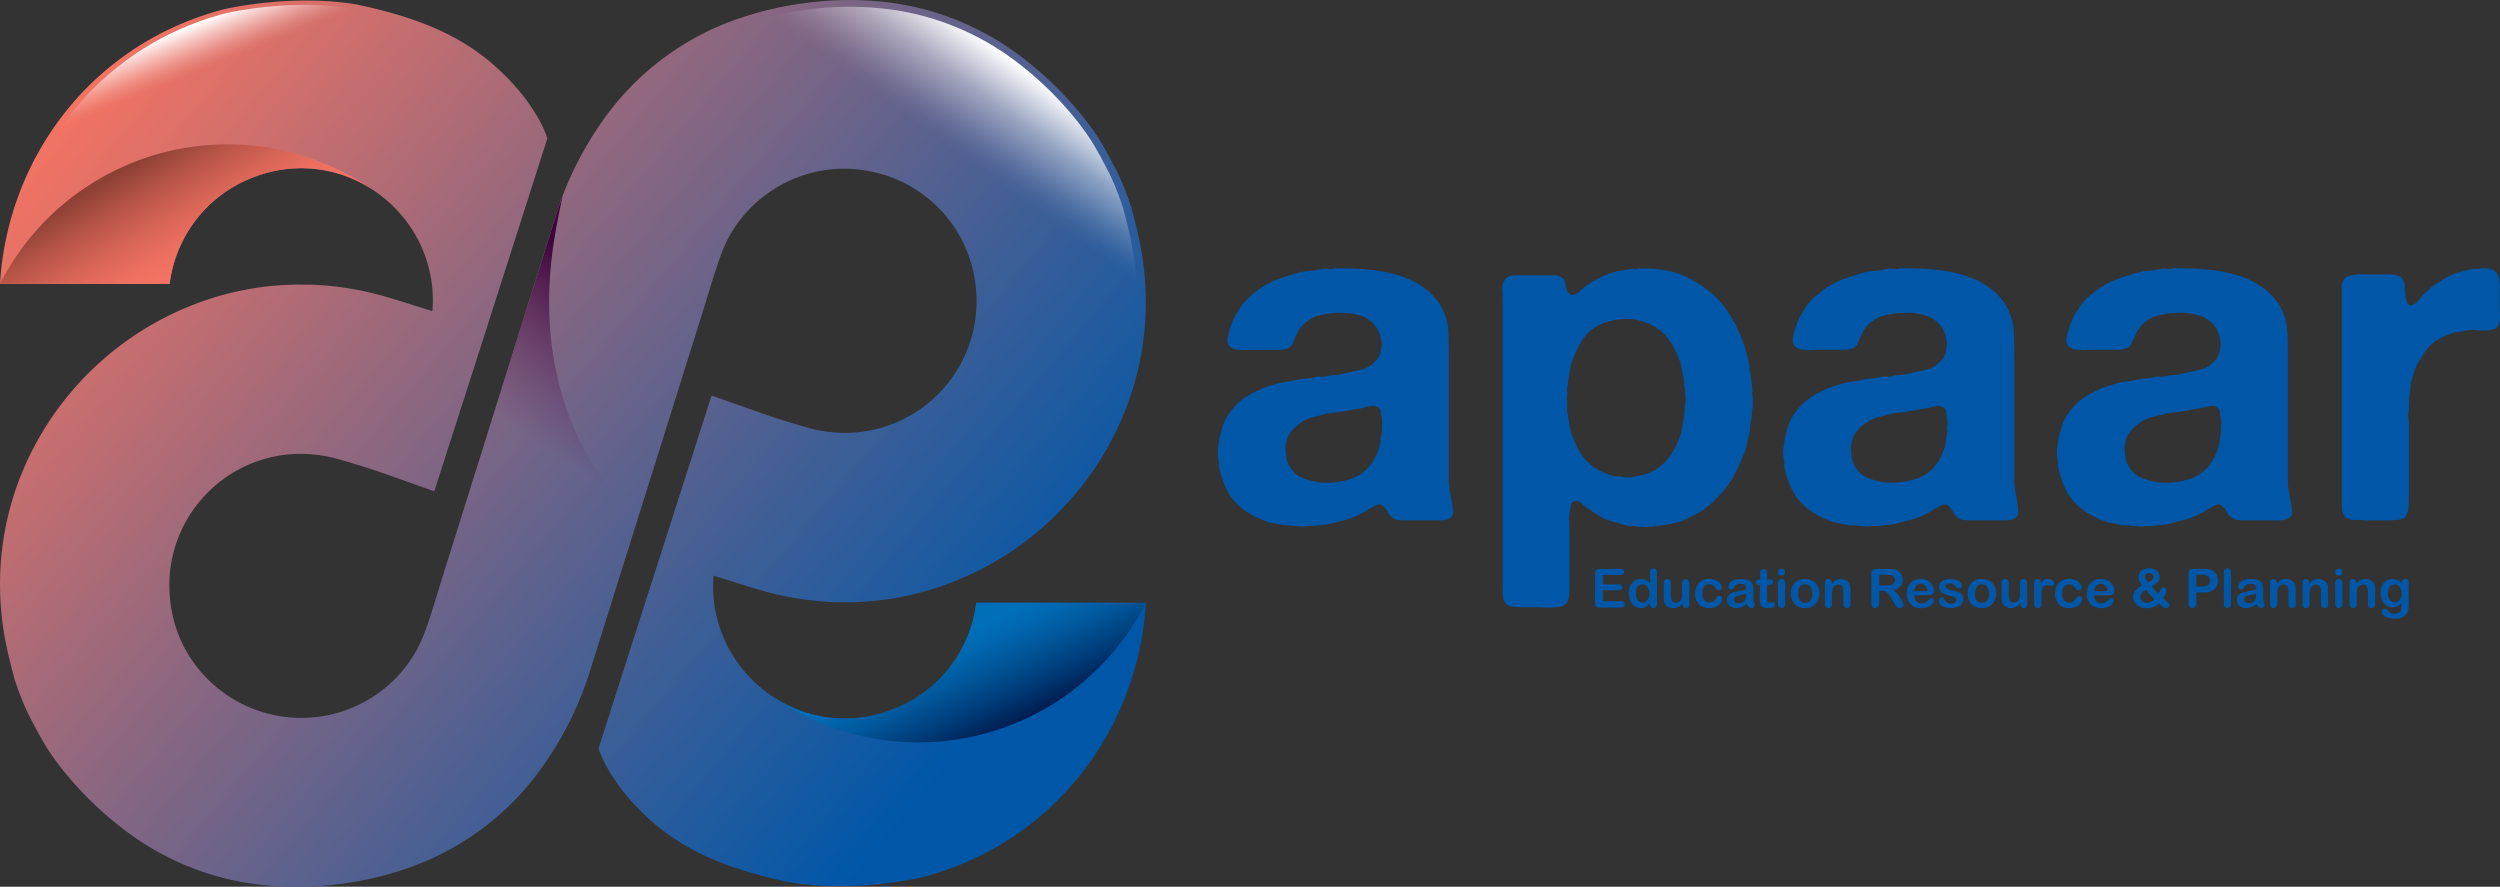 <svg xmlns="http://www.w3.org/2000/svg" xmlns:xlink="http://www.w3.org/1999/xlink" viewBox="0 0 1059.16 375.67"><rect x="0" y="0" width="1059.16" height="375.67" fill="#333333" stroke="none"/><defs><style>.cls-1{fill:#0057a8;}.cls-2{fill:url(#linear-gradient);}.cls-3{fill:none;}.cls-4{fill:url(#linear-gradient-2);}.cls-5{fill:url(#linear-gradient-3);}.cls-6{fill:url(#linear-gradient-4);}.cls-7{fill:url(#linear-gradient-5);}.cls-8{fill:url(#linear-gradient-6);}</style><linearGradient id="linear-gradient" x1="47.38" y1="23.91" x2="438.1" y2="351.76" gradientUnits="userSpaceOnUse"><stop offset="0" stop-color="#f37362"/><stop offset="0.61" stop-color="#4d6092"/><stop offset="0.91" stop-color="#0057a8"/></linearGradient><linearGradient id="linear-gradient-2" x1="280.79" y1="112.09" x2="219.91" y2="202.35" gradientUnits="userSpaceOnUse"><stop offset="0.17" stop-color="#3d063b"/><stop offset="0.85" stop-color="#61245e" stop-opacity="0"/></linearGradient><linearGradient id="linear-gradient-3" x1="91.69" y1="121.14" x2="58.49" y2="65.89" gradientUnits="userSpaceOnUse"><stop offset="0.23" stop-color="#f37362"/><stop offset="0.36" stop-color="#ec6f5f"/><stop offset="0.54" stop-color="#d76556"/><stop offset="0.76" stop-color="#b65447"/><stop offset="0.97" stop-color="#8e4035"/></linearGradient><linearGradient id="linear-gradient-4" x1="423.21" y1="310.08" x2="398.66" y2="259.75" gradientUnits="userSpaceOnUse"><stop offset="0" stop-color="#001d51"/><stop offset="0.24" stop-color="#003e7b"/><stop offset="0.48" stop-color="#00599d"/><stop offset="0.67" stop-color="#0069b2"/><stop offset="0.8" stop-color="#006fba"/></linearGradient><linearGradient id="linear-gradient-5" x1="429.95" y1="25.63" x2="345.8" y2="141.44" gradientUnits="userSpaceOnUse"><stop offset="0" stop-color="#fff"/><stop offset="0.01" stop-color="#fff" stop-opacity="0.96"/><stop offset="0.08" stop-color="#fff" stop-opacity="0.67"/><stop offset="0.14" stop-color="#fff" stop-opacity="0.43"/><stop offset="0.2" stop-color="#fff" stop-opacity="0.25"/><stop offset="0.25" stop-color="#fff" stop-opacity="0.11"/><stop offset="0.29" stop-color="#fff" stop-opacity="0.03"/><stop offset="0.32" stop-color="#fff" stop-opacity="0"/></linearGradient><linearGradient id="linear-gradient-6" x1="86.83" y1="8.01" x2="117.82" y2="84.69" gradientUnits="userSpaceOnUse"><stop offset="0" stop-color="#fff"/><stop offset="0.01" stop-color="#fff" stop-opacity="0.96"/><stop offset="0.06" stop-color="#fff" stop-opacity="0.67"/><stop offset="0.11" stop-color="#fff" stop-opacity="0.43"/><stop offset="0.15" stop-color="#fff" stop-opacity="0.25"/><stop offset="0.19" stop-color="#fff" stop-opacity="0.11"/><stop offset="0.22" stop-color="#fff" stop-opacity="0.03"/><stop offset="0.24" stop-color="#fff" stop-opacity="0"/></linearGradient></defs><g id="Layer_2" data-name="Layer 2"><g id="Layer_3" data-name="Layer 3"><path class="cls-1" d="M615.08,212.41a35.28,35.28,0,0,1,.5,4.44,2.86,2.86,0,0,1-2.12,3,6.31,6.31,0,0,1-2.83.6H596.48c-1.21,0-2.39,0-3.53-.1a4.7,4.7,0,0,1-2.73-.91,5,5,0,0,1-2.12-2.32,7.24,7.24,0,0,0-1.92-2.53,4.12,4.12,0,0,0-1-.71,2.58,2.58,0,0,0-1.62-.1,11,11,0,0,0-1.92,1,9.52,9.52,0,0,1-1.92,1,12.55,12.55,0,0,1-2.22,1.42l-2.43,1.21a30.65,30.65,0,0,1-5.45,1.92q-2.83.71-5.86,1.52a14.91,14.91,0,0,1-2.73.5q-1.32.1-2.73.3a7.07,7.07,0,0,0-1.21.11,8.34,8.34,0,0,1-1.21.1h-2.23a10.18,10.18,0,0,1-4,0h-1.82a7.66,7.66,0,0,0-2.73-.31,6.29,6.29,0,0,1-2.52-.3c-1.35-.27-2.63-.5-3.84-.71a12,12,0,0,1-3.44-1.11,33.42,33.42,0,0,1-10-5.76,24.32,24.32,0,0,1-6.57-9.39c-.4-1-.77-2-1.11-3s-.64-2.22-.91-3.43a4.2,4.2,0,0,1-.3-2,7.22,7.22,0,0,0-.1-2,11.61,11.61,0,0,1-.31-2.53,10.56,10.56,0,0,1,.1-2.73,17.92,17.92,0,0,0,.41-3.43c.4-1.48.81-3,1.21-4.55a17.6,17.6,0,0,1,1.62-4.14,26.92,26.92,0,0,1,7.88-8.89,44.12,44.12,0,0,1,11.32-5.26,25.09,25.09,0,0,1,5.45-1.41c1.89-.27,3.77-.61,5.66-1a18.49,18.49,0,0,1,3.44-.51,21.55,21.55,0,0,0,3.63-.5,8.32,8.32,0,0,1,2.83-.31,9.57,9.57,0,0,0,3-.3,10.29,10.29,0,0,1,2.83-.4,12.49,12.49,0,0,0,3-.41c2.83-.67,5.43-1.24,7.78-1.72a12.29,12.29,0,0,0,6.37-3.53,9.13,9.13,0,0,0,2.43-4,2,2,0,0,0,.1-1,1.1,1.1,0,0,1,.1-.81,2.93,2.93,0,0,0,.2-1.22v-1.21a11.52,11.52,0,0,1-.3-1.62,7.21,7.21,0,0,0-.31-1.41,12.71,12.71,0,0,0-8.48-8.28,21.92,21.92,0,0,0-4.35-.91,32.53,32.53,0,0,0-5.15-.21,40.33,40.33,0,0,0-5,.51,28.67,28.67,0,0,0-4.25,1,10.51,10.51,0,0,0-2.32,1.11,23.24,23.24,0,0,0-2.12,1.52,13.46,13.46,0,0,0-2.13,2.22,8.94,8.94,0,0,0-1.51,2.63,41.36,41.36,0,0,0-1.72,3.84,4,4,0,0,1-2.93,2.42,14.08,14.08,0,0,1-3.43.41H530a19.38,19.38,0,0,0-2,.1,5.36,5.36,0,0,1-1.82-.1h-1.82a2.19,2.19,0,0,0-1-.21,1.37,1.37,0,0,1-1-.4,3.24,3.24,0,0,1-2.22-2.63,4.91,4.91,0,0,1,0-2c.13-.67.27-1.28.4-1.82.4-1.48.84-2.86,1.31-4.14a19.36,19.36,0,0,1,1.72-3.54c.41-.67.81-1.34,1.21-2l1.22-2a23.5,23.5,0,0,1,4-4.24,5.9,5.9,0,0,0,1.21-1c.67-.54,1.28-1,1.82-1.42a20.52,20.52,0,0,1,1.82-1.21,33.26,33.26,0,0,1,7.27-3.54q3.84-1.31,7.89-2.52a30.08,30.08,0,0,1,5-.81,34,34,0,0,0,5.25-.81,8,8,0,0,1,2.53,0c1.14.14,1.85.07,2.12-.2a122.2,122.2,0,0,1,15.86.61,58.61,58.61,0,0,1,13.75,3,34.49,34.49,0,0,1,10.6,6,24.51,24.51,0,0,1,6.88,9.6,23.37,23.37,0,0,1,1.61,7.88c.14,3,.2,6,.2,9.09v52.85a29.51,29.51,0,0,0,.81,7.17,4,4,0,0,1,.21,1.31A4,4,0,0,0,615.08,212.41Zm-29.71-31.12a13.61,13.61,0,0,0,0-4.65,7.06,7.06,0,0,1-.4-2.22,1.94,1.94,0,0,0-.81-1.62,4.8,4.8,0,0,0-3-.81,13.59,13.59,0,0,1-1.42.3c-.4.07-.88.17-1.41.31a19.82,19.82,0,0,1-3,.6,28.38,28.38,0,0,0-3.24.61,6,6,0,0,1-1.82.2,34,34,0,0,1-5.25.81,21.14,21.14,0,0,0-5.05,1c-1.08.27-2.09.51-3,.71a14.55,14.55,0,0,0-2.83.91,18.39,18.39,0,0,0-7.18,5.45q-2.93,3.65-2.12,10.11a10.72,10.72,0,0,0,2.22,5.66,9.69,9.69,0,0,0,4.25,3.53,24.9,24.9,0,0,0,6.16,1.92,27,27,0,0,0,7.07.31,32.12,32.12,0,0,0,7-1.32,17.2,17.2,0,0,0,8.28-5.15,24.38,24.38,0,0,0,4.65-8.79,14.14,14.14,0,0,0,.51-2.93,17.08,17.08,0,0,1,.5-3.13Z"/><path class="cls-1" d="M742.39,167.14a24.77,24.77,0,0,1,.2,3.64,10.17,10.17,0,0,1-.4,3.43v2.63a19.87,19.87,0,0,0-.71,4.24,16.89,16.89,0,0,1-.71,4c-.27,1.21-.54,2.46-.81,3.74a18.46,18.46,0,0,1-1.21,3.73c-.94,2.3-1.89,4.42-2.83,6.37a54.93,54.93,0,0,1-3.23,5.76,33,33,0,0,1-2.53,3.33c-.88,1-1.85,2.06-2.93,3.14l-1.41,1.41a18.77,18.77,0,0,1-2.12,1.82c-.75.54-1.45,1.08-2.13,1.62a21.3,21.3,0,0,1-3.53,2.12c-1.28.6-2.6,1.24-3.94,1.92A16,16,0,0,1,710,221.5l-4.34.81a7.93,7.93,0,0,1-2.53.4,10,10,0,0,0-2.73.41h-1.81a5.76,5.76,0,0,1-3,0h-2a6.27,6.27,0,0,0-2.52-.3,6.51,6.51,0,0,1-2.53-.31c-2.15-.67-4.21-1.28-6.16-1.82a18.1,18.1,0,0,1-5.36-2.42,24.21,24.21,0,0,1-2.62-1.72l-2.63-1.92-2.43-1.82c-1.08-.81-2-.87-2.83-.2a1.76,1.76,0,0,0-1,1.52,6.84,6.84,0,0,1-.4,2.12,19.82,19.82,0,0,0-.3,4.65c.06,1.75.1,3.36.1,4.85v20.61c0,1.75,0,3.47-.1,5.15a8.4,8.4,0,0,1-1.11,4.14,3.89,3.89,0,0,1-2.23,1.22,19.16,19.16,0,0,1-3.63.5,39.08,39.08,0,0,1-4.05,0c-1.35-.07-2.49-.1-3.43-.1h-6.87a4.68,4.68,0,0,1-1.42-.2h-1.61q-3.45-1-3.64-3.94c-.14-2-.2-4.28-.2-7V127.53c0-1.48,0-3.06-.11-4.75a6.33,6.33,0,0,1,.91-3.94,3.73,3.73,0,0,1,2.23-1.82,7,7,0,0,1,2.52-.4h16.47a4.56,4.56,0,0,1,3,1,3.31,3.31,0,0,1,1.52,2.53,8.27,8.27,0,0,0,.91,3.13,2.29,2.29,0,0,0,.5.91l.71.7a4.29,4.29,0,0,0,3.64-1.21,22.53,22.53,0,0,1,2.83-2.42,56.09,56.09,0,0,1,5.46-3.34,32.46,32.46,0,0,1,6.26-2.52,14.22,14.22,0,0,1,3.54-.81,31.88,31.88,0,0,0,3.73-.61,3.84,3.84,0,0,1,1.72,0,1.88,1.88,0,0,0,1.52-.2q11.52-.41,19.5,3.13a44.68,44.68,0,0,1,13.64,9.2c.67.67,1.28,1.31,1.82,1.92s1.08,1.24,1.62,1.92A38.42,38.42,0,0,1,733,133.6c.74,1.21,1.45,2.42,2.12,3.63a1.84,1.84,0,0,1,.51,1,5.17,5.17,0,0,0,.5,1.42,27.6,27.6,0,0,1,2.23,4.85c.27.81.53,1.65.81,2.52s.53,1.79.8,2.73a25.68,25.68,0,0,1,1.12,5.05q.3,2.64.9,5.46c0,.68,0,1.42.11,2.22s.16,1.62.3,2.43Zm-28.5,4.65a14,14,0,0,0,.21-2.73,14.11,14.11,0,0,0-.21-2.73v-1.82a8.18,8.18,0,0,1-.4-2.62,10.62,10.62,0,0,0-.4-2.83c-.28-1.35-.54-2.66-.81-3.94a15.07,15.07,0,0,0-1.21-3.54,28.56,28.56,0,0,0-6.27-10.31q-3.84-3.83-10.91-5.65a14.57,14.57,0,0,0-3.54-.41h-3.74a5.67,5.67,0,0,1-1.41.2,5.74,5.74,0,0,0-1.42.21c-.94.27-1.85.5-2.72.7a11.94,11.94,0,0,0-2.53.91,17.56,17.56,0,0,0-8.19,6.87,45.24,45.24,0,0,0-4.74,10.31,24.15,24.15,0,0,0-.61,3.33,27.38,27.38,0,0,1-.61,3.34,12.37,12.37,0,0,0-.2,2.63,3,3,0,0,0-.2,1.92,5.81,5.81,0,0,1,0,2.12,3.14,3.14,0,0,0,0,2.22v4.24a3.59,3.59,0,0,0,.4,1.62,9.13,9.13,0,0,0,.21,2.22c.13.81.26,1.62.4,2.43a14.06,14.06,0,0,0,.61,2.42,36.48,36.48,0,0,0,4.34,9.6,22.41,22.41,0,0,0,7.18,6.57,27.13,27.13,0,0,0,6.66,2.63,3.56,3.56,0,0,0,1.42.1,3.53,3.53,0,0,1,1.41.1,13.4,13.4,0,0,0,2.43.3,10.2,10.2,0,0,0,2.63-.1c1.07-.27,2.18-.5,3.33-.7a20,20,0,0,0,3.33-.91,20.24,20.24,0,0,0,7.89-5.66,33.19,33.19,0,0,0,5-8.49,21.88,21.88,0,0,0,1.41-5.05q.41-2.62,1-5.46a19.65,19.65,0,0,1,.1-2A19.52,19.52,0,0,0,713.89,171.79Z"/><path class="cls-1" d="M854.55,212.41a35.28,35.28,0,0,1,.5,4.44,2.86,2.86,0,0,1-2.12,3,6.31,6.31,0,0,1-2.83.6H836c-1.21,0-2.39,0-3.53-.1a4.7,4.7,0,0,1-2.73-.91,5,5,0,0,1-2.12-2.32,7.48,7.48,0,0,0-1.92-2.53,4.12,4.12,0,0,0-1-.71,2.58,2.58,0,0,0-1.62-.1,10.65,10.65,0,0,0-1.92,1,9.79,9.79,0,0,1-1.92,1,13.32,13.32,0,0,1-2.22,1.42l-2.43,1.21a30.65,30.65,0,0,1-5.45,1.92q-2.83.71-5.86,1.52a14.91,14.91,0,0,1-2.73.5q-1.32.1-2.73.3a7,7,0,0,0-1.21.11,8.36,8.36,0,0,1-1.22.1h-2.22a10.18,10.18,0,0,1-4,0h-1.82a7.66,7.66,0,0,0-2.73-.31,6.25,6.25,0,0,1-2.52-.3c-1.35-.27-2.63-.5-3.84-.71a12,12,0,0,1-3.44-1.11,33.42,33.42,0,0,1-10-5.76,24.22,24.22,0,0,1-6.57-9.39,31.64,31.64,0,0,1-1.11-3c-.34-1.07-.64-2.22-.91-3.43a4.2,4.2,0,0,1-.3-2,6.87,6.87,0,0,0-.11-2,12.54,12.54,0,0,1-.3-2.53,10.56,10.56,0,0,1,.1-2.73,17.92,17.92,0,0,0,.41-3.43c.4-1.48.81-3,1.21-4.55a17.18,17.18,0,0,1,1.62-4.14,26.92,26.92,0,0,1,7.88-8.89A44.2,44.2,0,0,1,778,163.3a25.18,25.18,0,0,1,5.46-1.41c1.89-.27,3.77-.61,5.66-1a18.51,18.51,0,0,1,3.43-.51,21.53,21.53,0,0,0,3.64-.5,8.3,8.3,0,0,1,2.83-.31,9.57,9.57,0,0,0,3-.3,10.23,10.23,0,0,1,2.83-.4,12.55,12.55,0,0,0,3-.41q4.25-1,7.78-1.72A12.29,12.29,0,0,0,822,153.2a9,9,0,0,0,2.42-4,1.88,1.88,0,0,0,.11-1,1.1,1.1,0,0,1,.1-.81,2.93,2.93,0,0,0,.2-1.22v-1.21a11.52,11.52,0,0,1-.3-1.62,8,8,0,0,0-.31-1.41,12.75,12.75,0,0,0-8.49-8.28,21.65,21.65,0,0,0-4.34-.91,32.58,32.58,0,0,0-5.15-.21,40.5,40.5,0,0,0-5.06.51,28.83,28.83,0,0,0-4.24,1,10.51,10.51,0,0,0-2.32,1.11,23.39,23.39,0,0,0-2.13,1.52,13.87,13.87,0,0,0-2.12,2.22,8.72,8.72,0,0,0-1.51,2.63,41.36,41.36,0,0,0-1.72,3.84,4,4,0,0,1-2.93,2.42,14.1,14.1,0,0,1-3.44.41H769.47a19.38,19.38,0,0,0-2,.1,5.35,5.35,0,0,1-1.82-.1h-1.82a2.19,2.19,0,0,0-1-.21,1.36,1.36,0,0,1-1-.4,3.26,3.26,0,0,1-2.23-2.63,5.28,5.28,0,0,1,0-2c.14-.67.27-1.28.41-1.82.4-1.48.84-2.86,1.31-4.14a18.73,18.73,0,0,1,1.72-3.54c.4-.67.81-1.34,1.21-2s.81-1.34,1.21-2a23.92,23.92,0,0,1,4.05-4.24,6.19,6.19,0,0,0,1.21-1c.67-.54,1.28-1,1.82-1.42a19.15,19.15,0,0,1,1.82-1.21,33.26,33.26,0,0,1,7.27-3.54q3.84-1.31,7.88-2.52a30.36,30.36,0,0,1,5.06-.81,34.23,34.23,0,0,0,5.25-.81,8,8,0,0,1,2.53,0c1.14.14,1.85.07,2.12-.2a122.2,122.2,0,0,1,15.86.61,58.52,58.52,0,0,1,13.74,3,34.43,34.43,0,0,1,10.61,6,24.49,24.49,0,0,1,6.87,9.6,23.61,23.61,0,0,1,1.62,7.88q.2,4.44.2,9.09v52.85a29.51,29.51,0,0,0,.81,7.17,4.28,4.28,0,0,1,.2,1.31A4,4,0,0,0,854.55,212.41Zm-29.71-31.12a13.61,13.61,0,0,0,0-4.65,7.09,7.09,0,0,1-.41-2.22,1.93,1.93,0,0,0-.8-1.62,4.82,4.82,0,0,0-3-.81,14,14,0,0,1-1.41.3c-.4.07-.88.17-1.42.31a19.35,19.35,0,0,1-3,.6,28.22,28.22,0,0,0-3.23.61,6,6,0,0,1-1.82.2,34,34,0,0,1-5.25.81,21,21,0,0,0-5,1c-1.08.27-2.09.51-3,.71a15,15,0,0,0-2.83.91,18.43,18.43,0,0,0-7.17,5.45q-2.93,3.65-2.12,10.11a10.72,10.72,0,0,0,2.22,5.66,9.64,9.64,0,0,0,4.25,3.53,24.9,24.9,0,0,0,6.16,1.92,27,27,0,0,0,7.07.31,32,32,0,0,0,7-1.32,17.19,17.19,0,0,0,8.29-5.15,24.38,24.38,0,0,0,4.65-8.79,14.13,14.13,0,0,0,.5-2.93,18,18,0,0,1,.51-3.13Z"/><path class="cls-1" d="M970.54,212.41a33.55,33.55,0,0,1,.51,4.44,2.87,2.87,0,0,1-2.13,3,6.28,6.28,0,0,1-2.83.6H952c-1.21,0-2.39,0-3.54-.1a4.75,4.75,0,0,1-2.73-.91,5,5,0,0,1-2.12-2.32,7.24,7.24,0,0,0-1.92-2.53,3.94,3.94,0,0,0-1-.71,2.54,2.54,0,0,0-1.61-.1,10.33,10.33,0,0,0-1.92,1,9.79,9.79,0,0,1-1.92,1,13,13,0,0,1-2.23,1.42l-2.42,1.21a30.48,30.48,0,0,1-5.46,1.92q-2.84.71-5.86,1.52a14.61,14.61,0,0,1-2.73.5c-.88.07-1.78.17-2.72.3a7.19,7.19,0,0,0-1.22.11,8.23,8.23,0,0,1-1.21.1h-2.22a10.23,10.23,0,0,1-4.05,0h-1.81a7.71,7.71,0,0,0-2.73-.31,6.32,6.32,0,0,1-2.53-.3c-1.35-.27-2.63-.5-3.84-.71a11.89,11.89,0,0,1-3.43-1.11,33.48,33.48,0,0,1-10-5.76,24.2,24.2,0,0,1-6.56-9.39,31.63,31.63,0,0,1-1.12-3c-.33-1.07-.64-2.22-.9-3.43a4.09,4.09,0,0,1-.31-2,6.86,6.86,0,0,0-.1-2,11.82,11.82,0,0,1-.3-2.53,10.12,10.12,0,0,1,.1-2.73,17.8,17.8,0,0,0,.4-3.43c.41-1.48.81-3,1.21-4.55a18,18,0,0,1,1.62-4.14,27,27,0,0,1,7.88-8.89A44.28,44.28,0,0,1,894,163.3a25.18,25.18,0,0,1,5.46-1.41c1.88-.27,3.77-.61,5.65-1a18.62,18.62,0,0,1,3.44-.51,21.81,21.81,0,0,0,3.64-.5,8.27,8.27,0,0,1,2.83-.31,9.57,9.57,0,0,0,3-.3,10.18,10.18,0,0,1,2.83-.4,12.55,12.55,0,0,0,3-.41q4.25-1,7.78-1.72A12.29,12.29,0,0,0,938,153.2a9,9,0,0,0,2.42-4,1.86,1.86,0,0,0,.1-1,1.16,1.16,0,0,1,.1-.81,2.93,2.93,0,0,0,.2-1.22v-1.21a15.35,15.35,0,0,1-.3-1.62,8.07,8.07,0,0,0-.3-1.41,12.75,12.75,0,0,0-8.49-8.28,21.65,21.65,0,0,0-4.34-.91,32.71,32.71,0,0,0-5.16-.21,40.53,40.53,0,0,0-5,.51,28.52,28.52,0,0,0-4.24,1,10.58,10.58,0,0,0-2.33,1.11,23.24,23.24,0,0,0-2.12,1.52,13.44,13.44,0,0,0-2.12,2.22,9,9,0,0,0-1.52,2.63c-.67,1.34-1.24,2.62-1.72,3.84a4,4,0,0,1-2.92,2.42,14.22,14.22,0,0,1-3.44.41H885.46a19.52,19.52,0,0,0-2,.1,5.38,5.38,0,0,1-1.82-.1H879.8a2.16,2.16,0,0,0-1-.21,1.37,1.37,0,0,1-1-.4,3.25,3.25,0,0,1-2.22-2.63,4.91,4.91,0,0,1,0-2c.13-.67.27-1.28.41-1.82.4-1.48.83-2.86,1.31-4.14a18.73,18.73,0,0,1,1.72-3.54l1.21-2c.4-.67.81-1.34,1.21-2a24.21,24.21,0,0,1,4-4.24,5.9,5.9,0,0,0,1.21-1c.68-.54,1.28-1,1.82-1.42s1.15-.81,1.82-1.21a33.34,33.34,0,0,1,7.28-3.54c2.56-.87,5.18-1.71,7.88-2.52a30.41,30.41,0,0,1,5-.81,34.35,34.35,0,0,0,5.26-.81,7.93,7.93,0,0,1,2.52,0c1.14.14,1.85.07,2.12-.2a122.29,122.29,0,0,1,15.87.61,58.52,58.52,0,0,1,13.74,3,34.55,34.55,0,0,1,10.61,6,24.59,24.59,0,0,1,6.87,9.6,23.61,23.61,0,0,1,1.62,7.88q.2,4.44.2,9.09v52.85a29.51,29.51,0,0,0,.81,7.17,4.28,4.28,0,0,1,.2,1.31A4.3,4.3,0,0,0,970.54,212.41Zm-29.71-31.12a13,13,0,0,0,0-4.65,7.06,7.06,0,0,1-.4-2.22,1.91,1.91,0,0,0-.81-1.62,4.77,4.77,0,0,0-3-.81,14,14,0,0,1-1.41.3c-.41.07-.88.17-1.42.31a19.35,19.35,0,0,1-3,.6,27.82,27.82,0,0,0-3.23.61,6,6,0,0,1-1.82.2,34.35,34.35,0,0,1-5.26.81,21.24,21.24,0,0,0-5,1c-1.08.27-2.09.51-3,.71a14.77,14.77,0,0,0-2.83.91,18.36,18.36,0,0,0-7.17,5.45q-2.94,3.65-2.12,10.11a10.64,10.64,0,0,0,2.22,5.66,9.61,9.61,0,0,0,4.24,3.53,25,25,0,0,0,6.16,1.92,27,27,0,0,0,7.08.31,32.14,32.14,0,0,0,7-1.32,17.28,17.28,0,0,0,8.29-5.15,24.36,24.36,0,0,0,4.64-8.79,14.14,14.14,0,0,0,.51-2.93,18,18,0,0,1,.5-3.13Z"/><path class="cls-1" d="M1051.17,113.59a17.25,17.25,0,0,1,3.94.4,4.54,4.54,0,0,1,2.73,1.82q1.22,1.62,1.21,5.56v7c0,1.48,0,3.17.1,5a9.42,9.42,0,0,1-.7,4.45,3.72,3.72,0,0,1-2.33,1.82,13.3,13.3,0,0,1-3.43.4c-1.29,0-2.63-.06-4-.2a12.74,12.74,0,0,0-3.94.2,14,14,0,0,1-2.82.51,10.76,10.76,0,0,0-2.63.5,30.62,30.62,0,0,0-6.47,2.93,17,17,0,0,0-5,4.35c-.68,1.08-1.38,2.19-2.12,3.33s-1.45,2.33-2.12,3.54c-.41,1.08-.78,2.19-1.12,3.33s-.64,2.26-.91,3.34a10.58,10.58,0,0,0-.4,2.93,11,11,0,0,1-.4,2.93,4,4,0,0,0-.11,1.51,2.76,2.76,0,0,1-.1,1.32v3.23a8,8,0,0,0-.2,3.13,29.73,29.73,0,0,1,.2,3.34v30.11c0,1.75-.07,3.37-.2,4.85a7.31,7.31,0,0,1-1.21,3.64,2.45,2.45,0,0,1-1.31.9,14.2,14.2,0,0,1-1.92.51h-1a11.07,11.07,0,0,1-2.23.2h-10.91a15.91,15.91,0,0,0-2.53-.2h-2.72c-.68-.27-1.35-.51-2-.71a2.1,2.1,0,0,1-1.41-1.31,5,5,0,0,1-.91-2.93c-.07-1.28-.1-2.59-.1-3.94V121.77a5.53,5.53,0,0,1,.81-3.13,4.4,4.4,0,0,1,3-2,25,25,0,0,1,4.85-.4H1011a26.37,26.37,0,0,1,4.24.3,4,4,0,0,1,2.83,1.92,6.29,6.29,0,0,1,.71,2.83c.06,1.21.16,2.39.3,3.53a13.78,13.78,0,0,0,.71,3.14,1.89,1.89,0,0,0,1.92,1.41,1.12,1.12,0,0,1,.8-.4,1.17,1.17,0,0,0,.81-.41,11.15,11.15,0,0,0,2.12-2.32,9.34,9.34,0,0,1,2.33-2.32,8.5,8.5,0,0,0,1.41-1.32,8.94,8.94,0,0,1,1.42-1.31c1.21-.81,2.45-1.62,3.74-2.43s2.59-1.54,3.94-2.22,2.73-1,4.14-1.42l4.34-1.21a7.45,7.45,0,0,1,2.33-.1C1050.19,114,1050.9,113.86,1051.17,113.59Z"/><path class="cls-1" d="M686.51,243.59h-7.44v4h6.85a1.66,1.66,0,0,1,1.13.34,1.16,1.16,0,0,1,.37.9,1.19,1.19,0,0,1-.36.9,1.59,1.59,0,0,1-1.14.35h-6.85v4.64h7.7a1.67,1.67,0,0,1,1.17.36,1.25,1.25,0,0,1,.4,1,1.22,1.22,0,0,1-.4.94,1.67,1.67,0,0,1-1.17.36h-9a1.72,1.72,0,0,1-2-2V243.07a2.73,2.73,0,0,1,.21-1.16,1.33,1.33,0,0,1,.66-.66,2.81,2.81,0,0,1,1.16-.2h8.71a1.68,1.68,0,0,1,1.18.35,1.18,1.18,0,0,1,.38.91,1.21,1.21,0,0,1-.38.93A1.73,1.73,0,0,1,686.51,243.59Z"/><path class="cls-1" d="M699.06,255.89v-.3a8.37,8.37,0,0,1-1.2,1.14,4.65,4.65,0,0,1-2.81.89,4.44,4.44,0,0,1-2-.46,4.7,4.7,0,0,1-1.6-1.32,5.8,5.8,0,0,1-1-2,8.35,8.35,0,0,1-.35-2.5,6.51,6.51,0,0,1,1.39-4.44,4.61,4.61,0,0,1,3.66-1.59,4.92,4.92,0,0,1,2.21.45,6,6,0,0,1,1.75,1.39v-4.48a2.27,2.27,0,0,1,.38-1.42,1.46,1.46,0,0,1,2.12,0,1.93,1.93,0,0,1,.37,1.29v13.39a1.84,1.84,0,0,1-.4,1.3,1.43,1.43,0,0,1-2.06,0A1.86,1.86,0,0,1,699.06,255.89Zm-6-4.46a5.11,5.11,0,0,0,.39,2.1,2.89,2.89,0,0,0,1,1.31,2.6,2.6,0,0,0,1.45.44,2.68,2.68,0,0,0,1.47-.42,2.83,2.83,0,0,0,1-1.28,5,5,0,0,0,.4-2.15,4.89,4.89,0,0,0-.4-2.08,3.14,3.14,0,0,0-1.06-1.34,2.6,2.6,0,0,0-3,0,3,3,0,0,0-1,1.36A5.21,5.21,0,0,0,693.09,251.43Z"/><path class="cls-1" d="M712.86,255.91v-.39a6.61,6.61,0,0,1-1.14,1.16,4.23,4.23,0,0,1-1.31.69,5.44,5.44,0,0,1-1.63.23,4.12,4.12,0,0,1-2-.46,3.33,3.33,0,0,1-1.35-1.25,5.55,5.55,0,0,1-.57-2.78v-6a2,2,0,0,1,.41-1.36,1.56,1.56,0,0,1,2.2,0,1.92,1.92,0,0,1,.43,1.35V252a7.51,7.51,0,0,0,.17,1.78,2.21,2.21,0,0,0,.64,1.12,1.84,1.84,0,0,0,1.25.4,2.56,2.56,0,0,0,1.45-.45,2.72,2.72,0,0,0,1-1.19,9.67,9.67,0,0,0,.25-2.83v-3.69a1.92,1.92,0,0,1,.43-1.35,1.55,1.55,0,0,1,2.19,0,2,2,0,0,1,.41,1.36v8.8a1.84,1.84,0,0,1-.4,1.3,1.29,1.29,0,0,1-1,.43,1.32,1.32,0,0,1-1-.45A1.82,1.82,0,0,1,712.86,255.91Z"/><path class="cls-1" d="M729.62,253.86a2.72,2.72,0,0,1-.34,1.22,4.16,4.16,0,0,1-1,1.23,5.27,5.27,0,0,1-1.75.93,7.3,7.3,0,0,1-2.38.36,5.82,5.82,0,0,1-4.39-1.64,6.08,6.08,0,0,1-1.58-4.4,7.16,7.16,0,0,1,.73-3.3A5.15,5.15,0,0,1,721,246a6.47,6.47,0,0,1,3.26-.78,6.54,6.54,0,0,1,2.17.34,5.68,5.68,0,0,1,1.66.89,4.2,4.2,0,0,1,1.05,1.17,2.29,2.29,0,0,1,.36,1.15,1.21,1.21,0,0,1-.4.92,1.41,1.41,0,0,1-1,.38,1,1,0,0,1-.63-.2,3.39,3.39,0,0,1-.56-.63,4.63,4.63,0,0,0-1.16-1.26,2.57,2.57,0,0,0-1.54-.43,2.62,2.62,0,0,0-2.17,1,4.56,4.56,0,0,0-.82,2.88,5.57,5.57,0,0,0,.21,1.57,3.58,3.58,0,0,0,.61,1.22,2.57,2.57,0,0,0,1,.77,3.12,3.12,0,0,0,2.81-.16,3.76,3.76,0,0,0,1.15-1.29,2.74,2.74,0,0,1,.6-.8,1.15,1.15,0,0,1,.79-.29,1.16,1.16,0,0,1,.92.42A1.36,1.36,0,0,1,729.62,253.86Z"/><path class="cls-1" d="M739.93,255.91a9.2,9.2,0,0,1-2.12,1.28,5.91,5.91,0,0,1-2.31.43,4.33,4.33,0,0,1-2-.46,3.3,3.3,0,0,1-1.36-1.25,3.25,3.25,0,0,1-.48-1.71,3.07,3.07,0,0,1,.79-2.13,4,4,0,0,1,2.16-1.17l1.44-.3c.76-.16,1.42-.3,2-.43s1.14-.29,1.77-.47a3.09,3.09,0,0,0-.48-1.77,2.17,2.17,0,0,0-1.77-.56,3.77,3.77,0,0,0-1.74.32,2.8,2.8,0,0,0-1,1c-.28.43-.48.71-.59.85a1,1,0,0,1-.74.21,1.31,1.31,0,0,1-.89-.33,1.1,1.1,0,0,1-.37-.84,2.59,2.59,0,0,1,.57-1.56,4.05,4.05,0,0,1,1.77-1.24,7.86,7.86,0,0,1,3-.49,8.54,8.54,0,0,1,3.14.47,2.89,2.89,0,0,1,1.62,1.5,6.43,6.43,0,0,1,.47,2.71v1.81c0,.5,0,1.05,0,1.66a6.07,6.07,0,0,0,.29,1.78,6.19,6.19,0,0,1,.28,1.2,1.14,1.14,0,0,1-.44.85,1.5,1.5,0,0,1-1,.38,1.32,1.32,0,0,1-.92-.44A6.79,6.79,0,0,1,739.93,255.91Zm-.2-4.39a17,17,0,0,1-1.94.52c-.84.18-1.43.31-1.76.4a2.29,2.29,0,0,0-.93.5,1.26,1.26,0,0,0-.45,1,1.53,1.53,0,0,0,.53,1.17,1.91,1.91,0,0,0,1.36.48,3.63,3.63,0,0,0,1.67-.39,2.7,2.7,0,0,0,1.11-1,4.6,4.6,0,0,0,.41-2.27Z"/><path class="cls-1" d="M745.39,245.55h.34v-1.82c0-.49,0-.88,0-1.16a1.6,1.6,0,0,1,.21-.71,1.39,1.39,0,0,1,.51-.51,1.47,1.47,0,0,1,.75-.19,1.49,1.49,0,0,1,1,.43,1.3,1.3,0,0,1,.4.71,6.91,6.91,0,0,1,.08,1.18v2.07h1.11a1.46,1.46,0,0,1,1,.3,1,1,0,0,1,.34.79.87.87,0,0,1-.49.85,3,3,0,0,1-1.38.25h-.57v5.58a9.69,9.69,0,0,0,0,1.09,1.14,1.14,0,0,0,.27.63.91.91,0,0,0,.71.24,4.29,4.29,0,0,0,.72-.1,3.88,3.88,0,0,1,.71-.09,1,1,0,0,1,.66.29,1,1,0,0,1,.29.73,1.2,1.2,0,0,1-.8,1.12,5.38,5.38,0,0,1-2.3.39,3.94,3.94,0,0,1-2.15-.48,2.24,2.24,0,0,1-1-1.32,9.08,9.08,0,0,1-.22-2.26v-5.82h-.4a1.48,1.48,0,0,1-1-.31,1,1,0,0,1-.35-.79,1,1,0,0,1,.36-.79A1.6,1.6,0,0,1,745.39,245.55Z"/><path class="cls-1" d="M754.82,243.87a1.59,1.59,0,0,1-1.08-.39,1.38,1.38,0,0,1-.45-1.1,1.36,1.36,0,0,1,.46-1.06,1.54,1.54,0,0,1,1.07-.42,1.63,1.63,0,0,1,1,.38,1.35,1.35,0,0,1,.45,1.1,1.39,1.39,0,0,1-.44,1.09A1.52,1.52,0,0,1,754.82,243.87Zm1.5,3.13v8.78a2,2,0,0,1-.43,1.38,1.44,1.44,0,0,1-1.1.46,1.38,1.38,0,0,1-1.09-.48,2,2,0,0,1-.41-1.36v-8.69a2,2,0,0,1,.41-1.35,1.39,1.39,0,0,1,1.09-.46,1.44,1.44,0,0,1,1.1.46A1.74,1.74,0,0,1,756.32,247Z"/><path class="cls-1" d="M770.82,251.45a7.17,7.17,0,0,1-.42,2.5,5.4,5.4,0,0,1-1.23,2,5.31,5.31,0,0,1-1.91,1.26,6.59,6.59,0,0,1-2.5.44,6.72,6.72,0,0,1-2.48-.44,5.41,5.41,0,0,1-1.9-1.28,5.49,5.49,0,0,1-1.23-2,7.13,7.13,0,0,1-.41-2.5,7.24,7.24,0,0,1,.42-2.52,5.27,5.27,0,0,1,3.12-3.21,6.84,6.84,0,0,1,2.48-.44,6.66,6.66,0,0,1,2.5.45,5.52,5.52,0,0,1,1.93,1.26,5.4,5.4,0,0,1,1.21,2A7.17,7.17,0,0,1,770.82,251.45Zm-3.05,0a4.58,4.58,0,0,0-.81-2.89,2.66,2.66,0,0,0-2.2-1,2.73,2.73,0,0,0-1.57.46,2.91,2.91,0,0,0-1,1.36,6.17,6.17,0,0,0,0,4.18,3,3,0,0,0,1,1.36,2.64,2.64,0,0,0,1.58.48,2.67,2.67,0,0,0,2.2-1A4.61,4.61,0,0,0,767.77,251.45Z"/><path class="cls-1" d="M776,247v.37a5.24,5.24,0,0,1,1.75-1.55,4.64,4.64,0,0,1,2.18-.5,4.47,4.47,0,0,1,2.15.52,3.31,3.31,0,0,1,1.41,1.48,3.53,3.53,0,0,1,.39,1.2,12.34,12.34,0,0,1,.09,1.65v5.65a2,2,0,0,1-.42,1.38,1.37,1.37,0,0,1-1.08.46,1.4,1.4,0,0,1-1.1-.48,2,2,0,0,1-.42-1.36v-5.06a5,5,0,0,0-.42-2.3,1.69,1.69,0,0,0-1.66-.79,2.47,2.47,0,0,0-1.48.48,2.77,2.77,0,0,0-1,1.33,9.45,9.45,0,0,0-.22,2.53v3.81a2,2,0,0,1-.43,1.38,1.45,1.45,0,0,1-1.11.46,1.4,1.4,0,0,1-1.08-.48,2,2,0,0,1-.42-1.36V247a1.91,1.91,0,0,1,.38-1.29,1.29,1.29,0,0,1,1-.43,1.4,1.4,0,0,1,.73.19,1.42,1.42,0,0,1,.51.57A2,2,0,0,1,776,247Z"/><path class="cls-1" d="M797.3,250.37h-1.15v5.24a2.13,2.13,0,0,1-.46,1.52,1.7,1.7,0,0,1-2.41,0,2.26,2.26,0,0,1-.43-1.5V243.07a1.72,1.72,0,0,1,2-2h5.37a17.16,17.16,0,0,1,1.9.09,4.7,4.7,0,0,1,1.42.38,4.22,4.22,0,0,1,1.36.93,4,4,0,0,1,.89,1.39,4.53,4.53,0,0,1,.31,1.69,4.06,4.06,0,0,1-1,2.91A5.81,5.81,0,0,1,802,250a6,6,0,0,1,1.68,1.38,14,14,0,0,1,1.43,1.94,14.26,14.26,0,0,1,1,1.86,3.73,3.73,0,0,1,.35,1.14,1.16,1.16,0,0,1-.21.64,1.36,1.36,0,0,1-.56.5,1.8,1.8,0,0,1-.82.18,1.62,1.62,0,0,1-.93-.26,2.27,2.27,0,0,1-.65-.66c-.19-.27-.43-.66-.74-1.18l-1.33-2.2a12.49,12.49,0,0,0-1.27-1.85,3,3,0,0,0-1.14-.86A3.81,3.81,0,0,0,797.3,250.37Zm1.89-6.85h-3V248h3a8.15,8.15,0,0,0,2-.21,2.39,2.39,0,0,0,1.24-.7,2,2,0,0,0,.42-1.36,2.13,2.13,0,0,0-.34-1.2,2.1,2.1,0,0,0-1-.77A6.88,6.88,0,0,0,799.19,243.52Z"/><path class="cls-1" d="M816.94,252.2H811a4.07,4.07,0,0,0,.42,1.82,2.85,2.85,0,0,0,1.08,1.19,2.79,2.79,0,0,0,1.48.4,3.51,3.51,0,0,0,1-.13,3.1,3.1,0,0,0,.87-.4,6.58,6.58,0,0,0,.78-.58l.92-.85a1,1,0,0,1,.67-.2,1.09,1.09,0,0,1,.75.26.92.92,0,0,1,.29.72,2,2,0,0,1-.32,1,4,4,0,0,1-1,1.06,5.49,5.49,0,0,1-1.64.84,7.08,7.08,0,0,1-2.26.33,6,6,0,0,1-4.55-1.67,6.21,6.21,0,0,1-1.62-4.52,7.49,7.49,0,0,1,.4-2.5,5.49,5.49,0,0,1,1.17-2,5,5,0,0,1,1.89-1.26,6.85,6.85,0,0,1,2.49-.44,5.92,5.92,0,0,1,3,.75,5,5,0,0,1,1.91,1.94,5.11,5.11,0,0,1,.63,2.42,1.52,1.52,0,0,1-.66,1.49A4.13,4.13,0,0,1,816.94,252.2ZM811,250.47h5.5a3.67,3.67,0,0,0-.84-2.33,2.51,2.51,0,0,0-1.91-.77,2.45,2.45,0,0,0-1.87.78A3.94,3.94,0,0,0,811,250.47Z"/><path class="cls-1" d="M831.77,253.65a3.68,3.68,0,0,1-.61,2.15,3.75,3.75,0,0,1-1.81,1.36,8,8,0,0,1-2.91.46,7,7,0,0,1-2.8-.5,4,4,0,0,1-1.72-1.25,2.53,2.53,0,0,1-.56-1.51,1.16,1.16,0,0,1,.36-.85,1.22,1.22,0,0,1,.9-.36,1,1,0,0,1,.73.24,2.35,2.35,0,0,1,.49.65,2.92,2.92,0,0,0,2.89,1.61,2.58,2.58,0,0,0,1.5-.4,1.13,1.13,0,0,0,.58-.93,1.28,1.28,0,0,0-.6-1.17,7.66,7.66,0,0,0-2-.7,16,16,0,0,1-2.55-.82,4.14,4.14,0,0,1-1.57-1.12,2.56,2.56,0,0,1-.59-1.73,3.06,3.06,0,0,1,.54-1.72,3.79,3.79,0,0,1,1.61-1.3,6.19,6.19,0,0,1,2.56-.48,8.11,8.11,0,0,1,2.12.25,5.42,5.42,0,0,1,1.57.65,3.46,3.46,0,0,1,1,.91,1.79,1.79,0,0,1,.33,1,1.15,1.15,0,0,1-.35.86,1.4,1.4,0,0,1-1,.33A1.2,1.2,0,0,1,829,249a4.6,4.6,0,0,1-.75-.8,2.88,2.88,0,0,0-.81-.71,2.56,2.56,0,0,0-1.27-.26,2.45,2.45,0,0,0-1.37.35,1,1,0,0,0-.54.87.92.92,0,0,0,.4.78,3.2,3.2,0,0,0,1.08.51c.45.13,1.07.29,1.86.49A9.88,9.88,0,0,1,830,251a3.79,3.79,0,0,1,1.36,1.13A2.55,2.55,0,0,1,831.77,253.65Z"/><path class="cls-1" d="M845.7,251.45a7.17,7.17,0,0,1-.42,2.5,5.4,5.4,0,0,1-1.23,2,5.31,5.31,0,0,1-1.91,1.26,6.59,6.59,0,0,1-2.5.44,6.72,6.72,0,0,1-2.48-.44,5.41,5.41,0,0,1-1.9-1.28,5.49,5.49,0,0,1-1.23-2,7.13,7.13,0,0,1-.41-2.5,7.24,7.24,0,0,1,.42-2.52,5.27,5.27,0,0,1,3.12-3.21,6.84,6.84,0,0,1,2.48-.44,6.66,6.66,0,0,1,2.5.45,5.29,5.29,0,0,1,3.14,3.22A7.17,7.17,0,0,1,845.7,251.45Zm-3.05,0a4.58,4.58,0,0,0-.81-2.89,2.66,2.66,0,0,0-2.2-1,2.73,2.73,0,0,0-1.57.46,2.91,2.91,0,0,0-1,1.36,6.17,6.17,0,0,0,0,4.18,3,3,0,0,0,1,1.36,2.64,2.64,0,0,0,1.58.48,2.67,2.67,0,0,0,2.2-1A4.61,4.61,0,0,0,842.65,251.45Z"/><path class="cls-1" d="M856,255.91v-.39a6.61,6.61,0,0,1-1.14,1.16,4.23,4.23,0,0,1-1.31.69,5.44,5.44,0,0,1-1.63.23,4.12,4.12,0,0,1-2-.46,3.33,3.33,0,0,1-1.35-1.25,5.55,5.55,0,0,1-.57-2.78v-6a2,2,0,0,1,.41-1.36,1.56,1.56,0,0,1,2.2,0,1.87,1.87,0,0,1,.43,1.35V252a8.07,8.07,0,0,0,.17,1.78,2.21,2.21,0,0,0,.64,1.12,1.84,1.84,0,0,0,1.25.4,2.56,2.56,0,0,0,1.45-.45,2.72,2.72,0,0,0,1-1.19,9.67,9.67,0,0,0,.25-2.83v-3.69a1.92,1.92,0,0,1,.43-1.35,1.55,1.55,0,0,1,2.19,0,2,2,0,0,1,.41,1.36v8.8a1.84,1.84,0,0,1-.4,1.3,1.29,1.29,0,0,1-1,.43,1.32,1.32,0,0,1-1-.45A1.82,1.82,0,0,1,856,255.91Z"/><path class="cls-1" d="M864.86,253.24v2.54a2,2,0,0,1-.44,1.38,1.52,1.52,0,0,1-2.18,0,2,2,0,0,1-.42-1.38v-8.45c0-1.37.49-2.05,1.48-2.05a1.23,1.23,0,0,1,1.09.48,2.73,2.73,0,0,1,.37,1.41,5.32,5.32,0,0,1,1.11-1.41,2.33,2.33,0,0,1,1.53-.48,3.9,3.9,0,0,1,1.86.48,1.43,1.43,0,0,1,.9,1.27,1.21,1.21,0,0,1-.38.91,1.19,1.19,0,0,1-.83.37,3.84,3.84,0,0,1-.81-.21,3.64,3.64,0,0,0-1.13-.21,1.7,1.7,0,0,0-1.09.35,2.24,2.24,0,0,0-.65,1,7.11,7.11,0,0,0-.32,1.64C864.89,251.56,864.86,252.33,864.86,253.24Z"/><path class="cls-1" d="M882.11,253.86a2.6,2.6,0,0,1-.34,1.22,4.12,4.12,0,0,1-1,1.23,5.37,5.37,0,0,1-1.75.93,7.39,7.39,0,0,1-2.38.36,5.81,5.81,0,0,1-4.39-1.64,6,6,0,0,1-1.58-4.4,7.28,7.28,0,0,1,.72-3.3,5.21,5.21,0,0,1,2.09-2.22,7.16,7.16,0,0,1,5.43-.44,5.74,5.74,0,0,1,1.67.89,4.16,4.16,0,0,1,1,1.17,2.21,2.21,0,0,1,.37,1.15,1.22,1.22,0,0,1-.41.92,1.4,1.4,0,0,1-1,.38,1,1,0,0,1-.63-.2,2.8,2.8,0,0,1-.56-.63,4.63,4.63,0,0,0-1.16-1.26,2.84,2.84,0,0,0-3.71.62,4.57,4.57,0,0,0-.83,2.88,5.57,5.57,0,0,0,.22,1.57,3.41,3.41,0,0,0,.61,1.22,2.54,2.54,0,0,0,1,.77,2.89,2.89,0,0,0,1.25.26,2.8,2.8,0,0,0,1.56-.42,3.57,3.57,0,0,0,1.15-1.29,3.14,3.14,0,0,1,.6-.8,1.17,1.17,0,0,1,.79-.29,1.2,1.2,0,0,1,.93.42A1.4,1.4,0,0,1,882.11,253.86Z"/><path class="cls-1" d="M893.23,252.2h-5.94a4.07,4.07,0,0,0,.42,1.82,2.85,2.85,0,0,0,1.08,1.19,2.81,2.81,0,0,0,1.48.4,3.46,3.46,0,0,0,1-.13,3.1,3.1,0,0,0,.87-.4,6.58,6.58,0,0,0,.78-.58c.24-.21.54-.49.92-.85a1,1,0,0,1,.67-.2,1.09,1.09,0,0,1,.75.26.89.89,0,0,1,.29.72,1.87,1.87,0,0,1-.32,1,3.79,3.79,0,0,1-1,1.06,5.37,5.37,0,0,1-1.64.84,7.08,7.08,0,0,1-2.26.33,6,6,0,0,1-4.55-1.67,6.21,6.21,0,0,1-1.62-4.52,7.49,7.49,0,0,1,.4-2.5,5.64,5.64,0,0,1,1.17-2,5,5,0,0,1,1.89-1.26,6.85,6.85,0,0,1,2.49-.44,5.89,5.89,0,0,1,3.05.75A4.94,4.94,0,0,1,895.1,248a5.11,5.11,0,0,1,.63,2.42,1.53,1.53,0,0,1-.65,1.49A4.21,4.21,0,0,1,893.23,252.2Zm-5.94-1.73h5.51a3.79,3.79,0,0,0-.84-2.33,2.55,2.55,0,0,0-1.92-.77,2.42,2.42,0,0,0-1.86.78A4,4,0,0,0,887.29,250.47Z"/><path class="cls-1" d="M905.94,244.5a3.43,3.43,0,0,1,.54-1.88,3.7,3.7,0,0,1,1.58-1.35,5.57,5.57,0,0,1,2.46-.5,5.23,5.23,0,0,1,2.42.52,3.67,3.67,0,0,1,1.53,1.37,3.34,3.34,0,0,1,.51,1.75,3.15,3.15,0,0,1-.83,2.17,10.07,10.07,0,0,1-2.42,1.88c.37.44.72.85,1,1.24s.63.74.93,1.07a11.75,11.75,0,0,0,.81.86c.11-.21.28-.6.52-1.17a5.14,5.14,0,0,1,.65-1.23,1.06,1.06,0,0,1,.86-.38,1.32,1.32,0,0,1,.93.37,1.22,1.22,0,0,1,.4.91,4.23,4.23,0,0,1-.35,1.38,12.75,12.75,0,0,1-1,2l1.31,1.08a9.86,9.86,0,0,1,1.1,1,1.07,1.07,0,0,1,.2.69,1.29,1.29,0,0,1-.41,1,1.34,1.34,0,0,1-.93.39,1.76,1.76,0,0,1-1-.33c-.33-.22-1-.77-2.08-1.64a7.32,7.32,0,0,1-1.5,1.12,6.22,6.22,0,0,1-1.65.64,8.59,8.59,0,0,1-2,.21,7.19,7.19,0,0,1-2.49-.4,5.3,5.3,0,0,1-1.84-1.1,4.41,4.41,0,0,1-1.09-1.53,4.29,4.29,0,0,1-.36-1.7,4.17,4.17,0,0,1,.27-1.53,4.21,4.21,0,0,1,.75-1.26A7,7,0,0,1,906,249a14.21,14.21,0,0,1,1.64-1,11.76,11.76,0,0,1-1.26-1.86A3.57,3.57,0,0,1,905.94,244.5Zm3.14,5.33a6.52,6.52,0,0,0-1.69,1.31,2.3,2.3,0,0,0-.56,1.56,2.56,2.56,0,0,0,.2,1,2.91,2.91,0,0,0,.6.86,2.69,2.69,0,0,0,.92.61,3,3,0,0,0,1.1.22,3.38,3.38,0,0,0,1.1-.18,3.84,3.84,0,0,0,1-.51,7.65,7.65,0,0,0,1-.82,22.88,22.88,0,0,1-1.77-1.8C910.45,251.46,909.82,250.72,909.08,249.83Zm1.14-3.05a10.45,10.45,0,0,0,1.64-1.22,1.58,1.58,0,0,0,.5-1.19,1.5,1.5,0,0,0-.5-1.16,1.8,1.8,0,0,0-1.27-.46,1.86,1.86,0,0,0-1.29.47,1.51,1.51,0,0,0-.51,1.13,1.54,1.54,0,0,0,.19.71,5.4,5.4,0,0,0,.48.77Z"/><path class="cls-1" d="M933.51,251h-3v4.61a2.16,2.16,0,0,1-.47,1.5,1.52,1.52,0,0,1-1.18.51,1.55,1.55,0,0,1-1.2-.5,2.19,2.19,0,0,1-.46-1.49V243.07a2,2,0,0,1,.51-1.56,2.26,2.26,0,0,1,1.58-.46h4.24a11.28,11.28,0,0,1,2.89.28,4.39,4.39,0,0,1,1.73.93,4.16,4.16,0,0,1,1.11,1.58,5.57,5.57,0,0,1,.37,2.1,4.63,4.63,0,0,1-1.53,3.77A7,7,0,0,1,933.51,251Zm-.8-7.48h-2.22v5h2.22a6.7,6.7,0,0,0,1.95-.25,2.31,2.31,0,0,0,1.2-.8,2.75,2.75,0,0,0-.23-3.21A4.2,4.2,0,0,0,932.71,243.52Z"/><path class="cls-1" d="M942.16,255.78V242.61a2.07,2.07,0,0,1,.41-1.38,1.36,1.36,0,0,1,1.09-.46,1.42,1.42,0,0,1,1.11.46,2,2,0,0,1,.43,1.38v13.17a2,2,0,0,1-.43,1.38,1.45,1.45,0,0,1-1.11.46,1.37,1.37,0,0,1-1.08-.48A2,2,0,0,1,942.16,255.78Z"/><path class="cls-1" d="M956,255.91a9,9,0,0,1-2.13,1.28,5.82,5.82,0,0,1-2.3.43,4.37,4.37,0,0,1-2.06-.46,3.43,3.43,0,0,1-1.36-1.25,3.25,3.25,0,0,1-.48-1.71,3.12,3.12,0,0,1,.79-2.13,4,4,0,0,1,2.17-1.17c.2-.05.67-.15,1.44-.3l2-.43c.54-.13,1.13-.29,1.77-.47a3.26,3.26,0,0,0-.48-1.77,2.18,2.18,0,0,0-1.77-.56,3.71,3.71,0,0,0-1.74.32,2.91,2.91,0,0,0-1,1c-.27.43-.47.71-.58.85a1,1,0,0,1-.74.21,1.31,1.31,0,0,1-.89-.33,1.07,1.07,0,0,1-.37-.84,2.59,2.59,0,0,1,.57-1.56,4,4,0,0,1,1.76-1.24,7.91,7.91,0,0,1,3-.49,8.54,8.54,0,0,1,3.14.47,3,3,0,0,1,1.62,1.5,6.59,6.59,0,0,1,.47,2.71v1.81c0,.5,0,1.05,0,1.66a6,6,0,0,0,.28,1.78,5.75,5.75,0,0,1,.29,1.2,1.14,1.14,0,0,1-.44.85,1.52,1.52,0,0,1-1,.38,1.3,1.3,0,0,1-.92-.44A6.39,6.39,0,0,1,956,255.91Zm-.2-4.39a17,17,0,0,1-1.94.52c-.85.18-1.43.31-1.76.4a2.23,2.23,0,0,0-.93.5,1.26,1.26,0,0,0-.45,1,1.52,1.52,0,0,0,.52,1.17,2,2,0,0,0,1.37.48,3.56,3.56,0,0,0,1.66-.39,2.73,2.73,0,0,0,1.12-1,4.72,4.72,0,0,0,.41-2.27Z"/><path class="cls-1" d="M964.62,247v.37a5.24,5.24,0,0,1,1.75-1.55,4.64,4.64,0,0,1,2.18-.5,4.47,4.47,0,0,1,2.15.52,3.31,3.31,0,0,1,1.41,1.48,3.53,3.53,0,0,1,.39,1.2,12.34,12.34,0,0,1,.09,1.65v5.65a2,2,0,0,1-.42,1.38,1.37,1.37,0,0,1-1.08.46,1.4,1.4,0,0,1-1.1-.48,2,2,0,0,1-.42-1.36v-5.06a5,5,0,0,0-.42-2.3,1.69,1.69,0,0,0-1.66-.79,2.47,2.47,0,0,0-1.48.48,2.77,2.77,0,0,0-1,1.33,9.45,9.45,0,0,0-.22,2.53v3.81a2,2,0,0,1-.43,1.38,1.43,1.43,0,0,1-1.11.46,1.4,1.4,0,0,1-1.08-.48,2,2,0,0,1-.42-1.36V247a1.91,1.91,0,0,1,.38-1.29,1.29,1.29,0,0,1,1-.43,1.4,1.4,0,0,1,.73.19,1.42,1.42,0,0,1,.51.57A2,2,0,0,1,964.62,247Z"/><path class="cls-1" d="M978.37,247v.37a5.34,5.34,0,0,1,1.75-1.55,4.71,4.71,0,0,1,2.19-.5,4.43,4.43,0,0,1,2.14.52,3.33,3.33,0,0,1,1.42,1.48,3.53,3.53,0,0,1,.39,1.2,14.62,14.62,0,0,1,.08,1.65v5.65a2.08,2.08,0,0,1-.41,1.38,1.51,1.51,0,0,1-2.19,0,2,2,0,0,1-.42-1.36v-5.06a5,5,0,0,0-.42-2.3,1.68,1.68,0,0,0-1.66-.79,2.49,2.49,0,0,0-1.48.48,2.84,2.84,0,0,0-1,1.33,9.9,9.9,0,0,0-.22,2.53v3.81a2,2,0,0,1-.43,1.38,1.41,1.41,0,0,1-1.1.46,1.37,1.37,0,0,1-1.08-.48,2,2,0,0,1-.42-1.36V247a1.91,1.91,0,0,1,.37-1.29,1.32,1.32,0,0,1,1-.43,1.34,1.34,0,0,1,.72.19,1.37,1.37,0,0,1,.52.57A2,2,0,0,1,978.37,247Z"/><path class="cls-1" d="M990.9,243.87a1.59,1.59,0,0,1-1.08-.39,1.38,1.38,0,0,1-.45-1.1,1.36,1.36,0,0,1,.46-1.06,1.54,1.54,0,0,1,1.07-.42,1.61,1.61,0,0,1,1.05.38,1.35,1.35,0,0,1,.45,1.1,1.39,1.39,0,0,1-.44,1.09A1.52,1.52,0,0,1,990.9,243.87Zm1.5,3.13v8.78a2,2,0,0,1-.43,1.38,1.44,1.44,0,0,1-1.1.46,1.34,1.34,0,0,1-1.08-.48,2,2,0,0,1-.42-1.36v-8.69a1.92,1.92,0,0,1,.42-1.35,1.36,1.36,0,0,1,1.08-.46,1.44,1.44,0,0,1,1.1.46A1.74,1.74,0,0,1,992.4,247Z"/><path class="cls-1" d="M998.3,247v.37a5.15,5.15,0,0,1,1.75-1.55,4.64,4.64,0,0,1,2.18-.5,4.47,4.47,0,0,1,2.15.52,3.31,3.31,0,0,1,1.41,1.48,3.53,3.53,0,0,1,.39,1.2,12.34,12.34,0,0,1,.09,1.65v5.65a2,2,0,0,1-.42,1.38,1.5,1.5,0,0,1-2.18,0,1.93,1.93,0,0,1-.43-1.36v-5.06a5.2,5.2,0,0,0-.41-2.3,1.71,1.71,0,0,0-1.67-.79,2.44,2.44,0,0,0-1.47.48,2.71,2.71,0,0,0-1,1.33,9.45,9.45,0,0,0-.22,2.53v3.81a2,2,0,0,1-.43,1.38,1.45,1.45,0,0,1-1.11.46,1.37,1.37,0,0,1-1.08-.48,2,2,0,0,1-.42-1.36V247a1.91,1.91,0,0,1,.38-1.29,1.28,1.28,0,0,1,1-.43,1.34,1.34,0,0,1,.72.19,1.37,1.37,0,0,1,.52.57A2,2,0,0,1,998.3,247Z"/><path class="cls-1" d="M1020.45,247.5v8.82a9,9,0,0,1-.32,2.6,4.1,4.1,0,0,1-1,1.8,4.35,4.35,0,0,1-1.86,1.06,10.21,10.21,0,0,1-2.87.34,8.4,8.4,0,0,1-2.8-.43,5,5,0,0,1-1.9-1.14,2,2,0,0,1-.67-1.43,1.17,1.17,0,0,1,.38-.9,1.27,1.27,0,0,1,.91-.35,1.47,1.47,0,0,1,1.17.59q.24.3.51.6a2.54,2.54,0,0,0,.57.52,2.24,2.24,0,0,0,.77.33,4.4,4.4,0,0,0,1,.1,4.16,4.16,0,0,0,1.83-.33,1.87,1.87,0,0,0,.91-.91,3.87,3.87,0,0,0,.3-1.26c0-.45.06-1.17.07-2.17a4.94,4.94,0,0,1-1.62,1.49,4.42,4.42,0,0,1-2.18.51,4.65,4.65,0,0,1-2.66-.77,5,5,0,0,1-1.76-2.18,8.21,8.21,0,0,1-.61-3.24,7.67,7.67,0,0,1,.38-2.47,5,5,0,0,1,1.06-1.85,4.41,4.41,0,0,1,1.59-1.14,4.93,4.93,0,0,1,2-.39,4.73,4.73,0,0,1,2.23.5,5.37,5.37,0,0,1,1.76,1.55v-.41a1.78,1.78,0,0,1,.39-1.23,1.31,1.31,0,0,1,1-.43,1.2,1.2,0,0,1,1.17.57A3.86,3.86,0,0,1,1020.45,247.5Zm-8.79,3.85a4.18,4.18,0,0,0,.81,2.79,2.6,2.6,0,0,0,2.08,1,2.75,2.75,0,0,0,1.43-.41,3,3,0,0,0,1.09-1.22,4.21,4.21,0,0,0,.43-2,4.6,4.6,0,0,0-.82-2.89,2.61,2.61,0,0,0-2.15-1,2.54,2.54,0,0,0-2.09,1A4.45,4.45,0,0,0,1011.66,251.35Z"/><path class="cls-2" d="M485.48,255.41v0c-3,51.36-36.69,100-92.64,115.7-.83.24-1.69.44-2.54.67-4.15.93-29.78,6.27-55.8,2-31-6.58-52-16.06-69.88-37.73l-.39-.49c-.35-.43-.69-.84-1-1.27v0c-2.47-3.28-7.56-10.52-9.64-17.29l1.25-3.91,26.67-83.23,12.41-38.73v0l7.55-23.54.27.1,3,1.05L325.36,176c5.44,1.77,10.9,3.48,16.4,5.06,42.24,12.13,80.74-25,70.2-67.64a55.48,55.48,0,0,0-42.17-40.59,57,57,0,0,0-9-1.26c-24-1.41-46.75,13.23-55.11,35.74-2.79,7.52-5,15.28-7.4,23q-14.11,45-28.21,89.94c-.21.68-.42,1.35-.64,2v0q-9.72,31-19.46,62a143.4,143.4,0,0,1-7.21,18.51q-2.64,5.52-5.59,10.64-3.37,5.86-7.18,11.2l-.07.09A116.2,116.2,0,0,1,177.54,366h0q-2.6,1-5.26,2l-.08,0a141.16,141.16,0,0,1-27.45,6.42,138.46,138.46,0,0,1-32.56.64,116.78,116.78,0,0,1-55.89-20.82c-.17-.14-.36-.26-.53-.38a148.75,148.75,0,0,1-29.61-28.2c-1.3-1.6-2.44-3.36-3.76-5-1.29-1.88-2.54-3.79-3.72-5.74-.92-1.69-1.71-3-2.73-4.82q-2-3.74-3.91-7.48a122.59,122.59,0,0,1-6-15.23.24.24,0,0,1,0-.15c-1.14-4.27-2.27-8.56-3.17-12.89A127.83,127.83,0,0,1,.55,235.82c.08-.82.16-1.62.25-2.43h0q.38-3.07.85-6.08c0-.2.07-.39.09-.59.14-.82.29-1.64.45-2.45.08-.45.17-.91.26-1.36h0c.1-.45.19-.89.29-1.34.15-.76.32-1.51.5-2.26.1-.47.21-.93.33-1.39.15-.64.31-1.27.49-1.92a125.33,125.33,0,0,1,6.53-18.73,129.35,129.35,0,0,1,86.41-73c.8-.2,1.59-.39,2.4-.56l1-.23c.48-.11,1-.22,1.47-.31l1.82-.36,2.25-.42,2.24-.38c1.07-.16,2.13-.3,3.19-.44,3.2-.42,6.43-.7,9.69-.86,1.09,0,2.19-.09,3.28-.12s2.19,0,3.3,0H128c.71,0,1.42,0,2.12,0l1.47,0A129.2,129.2,0,0,1,162,125.31c2.55.71,5.1,1.48,7.64,2.26,4.51,1.39,9,2.86,13.56,4.24a55.5,55.5,0,0,0-7.64-33,57,57,0,0,0-13.26-15.22q-.58-.47-1.17-.9-1-.81-2.1-1.53a3.62,3.62,0,0,0-.32-.22,54.89,54.89,0,0,0-43.94-8.12c-24.72,6-40.15,25.77-42.89,47.5H0v0C3,68.88,36.68,20.26,92.63,4.53c.84-.24,1.7-.44,2.54-.67C99.33,2.94,125-2.4,151,1.87c31,6.59,52,16.07,69.87,37.74,0,0,.15.17.39.48l1,1.28v0c2.47,3.28,7.55,10.51,9.63,17.29l-2.32,7.24L204,145.84l-1.23,3.84-5.19,16.19L184,208.13l-23.9-8.45c-5.45-1.78-10.9-3.49-16.4-5.06-41.22-11.85-78.88,23.22-70.87,64.56.19,1,.42,2,.67,3.07A54.19,54.19,0,0,0,79,276a56.19,56.19,0,0,0,45.68,28.07,52.09,52.09,0,0,0,5.86,0,55.27,55.27,0,0,0,19.48-4.59l.77-.35a55.16,55.16,0,0,0,29-30.81c2.8-7.53,5-15.28,7.41-23q10.23-32.59,20.44-65.21,3.89-12.37,7.76-24.74,10.05-32,20.1-64.07,1.28-4.06,2.76-8,2-5.43,4.46-10.54a144.38,144.38,0,0,1,12.77-21.83.53.53,0,0,0,.06-.1A116.35,116.35,0,0,1,313.22,7.76a.19.19,0,0,1,.08,0,140.27,140.27,0,0,1,27.45-6.41A138.47,138.47,0,0,1,373.31.67,116.79,116.79,0,0,1,429.19,21.5l.54.37a148.78,148.78,0,0,1,29.6,28.21c1.3,1.6,2.44,3.36,3.77,5,1.29,1.88,2.54,3.79,3.72,5.74.92,1.69,1.7,3,2.73,4.83,1.3,2.49,2.61,5,3.91,7.47a124.81,124.81,0,0,1,6,15.23.37.37,0,0,1,0,.15c1.14,4.28,2.27,8.57,3.17,12.89a127.85,127.85,0,0,1,2.26,38.45c-.08.82-.17,1.63-.26,2.43v0c-.24,2-.52,4.07-.85,6.07,0,.21-.06.39-.09.6-.13.82-.28,1.64-.44,2.44s-.35,1.82-.56,2.72c-.14.75-.32,1.5-.49,2.26-.11.47-.22.92-.34,1.38-.15.65-.31,1.28-.48,1.92a127.69,127.69,0,0,1-32.09,56.57l-.46.47q-1.49,1.52-3,3c-.37.36-.75.71-1.13,1.06a128.52,128.52,0,0,1-56.24,30.67c-.79.2-1.58.39-2.39.57l-1,.23-1.46.31-1.83.36-2.24.41c-.74.14-1.5.26-2.25.38-1.06.16-2.12.31-3.19.45-3.19.41-6.42.69-9.69.86-1.09.05-2.19.09-3.28.12s-2.19,0-3.29,0h-.35l-2.13,0-1.46,0a129.64,129.64,0,0,1-30.39-4.73c-2.56-.72-5.1-1.48-7.64-2.26-4.52-1.4-9-2.86-13.57-4.25A55.62,55.62,0,0,0,310,276.92a57.29,57.29,0,0,0,16.86,17.87l.5.35.33.21.91.58.88.54.74.44.15.09.95.53c.37.21.74.41,1.12.6a55.45,55.45,0,0,0,10.23,4.13l1.47.4c.5.13,1,.26,1.49.37h0c.49.11,1,.22,1.47.31s1,.2,1.51.29h.05c.49.09,1,.17,1.47.23s1.29.17,1.93.24l1.95.18a54.15,54.15,0,0,0,16.75-1.4l1.15-.29c.76-.19,1.52-.4,2.26-.64,1.49-.46,3-1,4.36-1.52a58.34,58.34,0,0,0,7.09-3.34q1-.54,1.89-1.11h0a55.7,55.7,0,0,0,14.27-12.55c.44-.54.86-1.09,1.27-1.65a57.11,57.11,0,0,0,4.42-7,56.21,56.21,0,0,0,6.18-19.43Z"/><polyline class="cls-3" points="293.9 191.11 293.91 191.08 304.7 168.69"/><polyline class="cls-3" points="197.56 165.87 202.75 149.68 203.98 145.84 229.58 65.94"/><path class="cls-4" d="M269.5,220.53s-46.82,1.85-61.84-40.33q3.89-12.37,7.76-24.74,10.05-32,20.1-64.07,1.28-4.06,2.76-8C235.23,99.35,216.64,165.87,269.5,220.53Z"/><path class="cls-5" d="M158.67,80.89a54.89,54.89,0,0,0-43.94-8.12c-24.72,6-40.15,25.77-42.89,47.5H0v0A108.17,108.17,0,0,1,158.67,80.89Z"/><path class="cls-6" d="M485.48,255.41v0A108.18,108.18,0,0,1,332,298.25c-1.6-1-3.18-2-4.72-3.11l-.5-.35.83.56.91.58.88.54.74.44.15.09.95.53,1.12.6a55.45,55.45,0,0,0,10.23,4.13c.49.14,1,.28,1.47.4s1,.26,1.49.37h0c.49.11,1,.22,1.47.31s1,.2,1.51.29h.05c1.13.2,2.26.36,3.4.47q1,.12,1.95.18a53.87,53.87,0,0,0,16.76-1.39A58,58,0,0,0,387.49,296h0a55,55,0,0,0,14.27-12.55c.44-.54.86-1.09,1.27-1.65a54.09,54.09,0,0,0,4.42-7,56.21,56.21,0,0,0,6.18-19.43Z"/><path class="cls-7" d="M481.21,138.35c-.07.79-.16,1.58-.25,2.35v0c-.23,2-.5,3.95-.82,5.88,0,.21-.06.38-.09.59-.13.79-.27,1.58-.43,2.36s-.33,1.76-.54,2.64c-.13.72-.31,1.45-.47,2.19l-.33,1.33c-.15.63-.3,1.24-.47,1.86a121.09,121.09,0,0,1-8.26,22.33A375.4,375.4,0,0,0,412,131.79a56.43,56.43,0,0,0-1.46-19A53.76,53.76,0,0,0,369.64,73.4a55.91,55.91,0,0,0-8.74-1.22,54.14,54.14,0,0,0-40,14.59A370.09,370.09,0,0,0,248,70.4,137.3,137.3,0,0,1,258.9,52.3a.53.53,0,0,0,.06-.1,112.72,112.72,0,0,1,55.86-41.85.19.19,0,0,1,.08,0,135.69,135.69,0,0,1,26.6-6.21,134.17,134.17,0,0,1,31.55-.63A113.17,113.17,0,0,1,427.2,23.66c.17.13.35.25.52.36a144.42,144.42,0,0,1,28.69,27.34c1.26,1.55,2.36,3.25,3.65,4.85,1.25,1.82,2.46,3.68,3.6,5.57.9,1.63,1.65,2.88,2.65,4.68,1.26,2.41,2.53,4.81,3.79,7.23a121,121,0,0,1,5.81,14.76.37.37,0,0,1,0,.15c1.11,4.15,2.2,8.3,3.07,12.49A123.49,123.49,0,0,1,481.21,138.35Z"/><path class="cls-8" d="M97.37,28.05C141.49,15,186.26,22,220.08,43.37c-.37-.52-.72-1-1-1.39v0l-1-1.24-.37-.47C200.35,19.22,180,10,149.92,3.64,124.68-.5,99.84,4.67,95.8,5.57c-.81.22-1.65.41-2.46.65C45.26,19.73,14.16,58.3,5.67,101.56,23.27,67.92,55.72,40.35,97.37,28.05Z"/></g></g></svg>